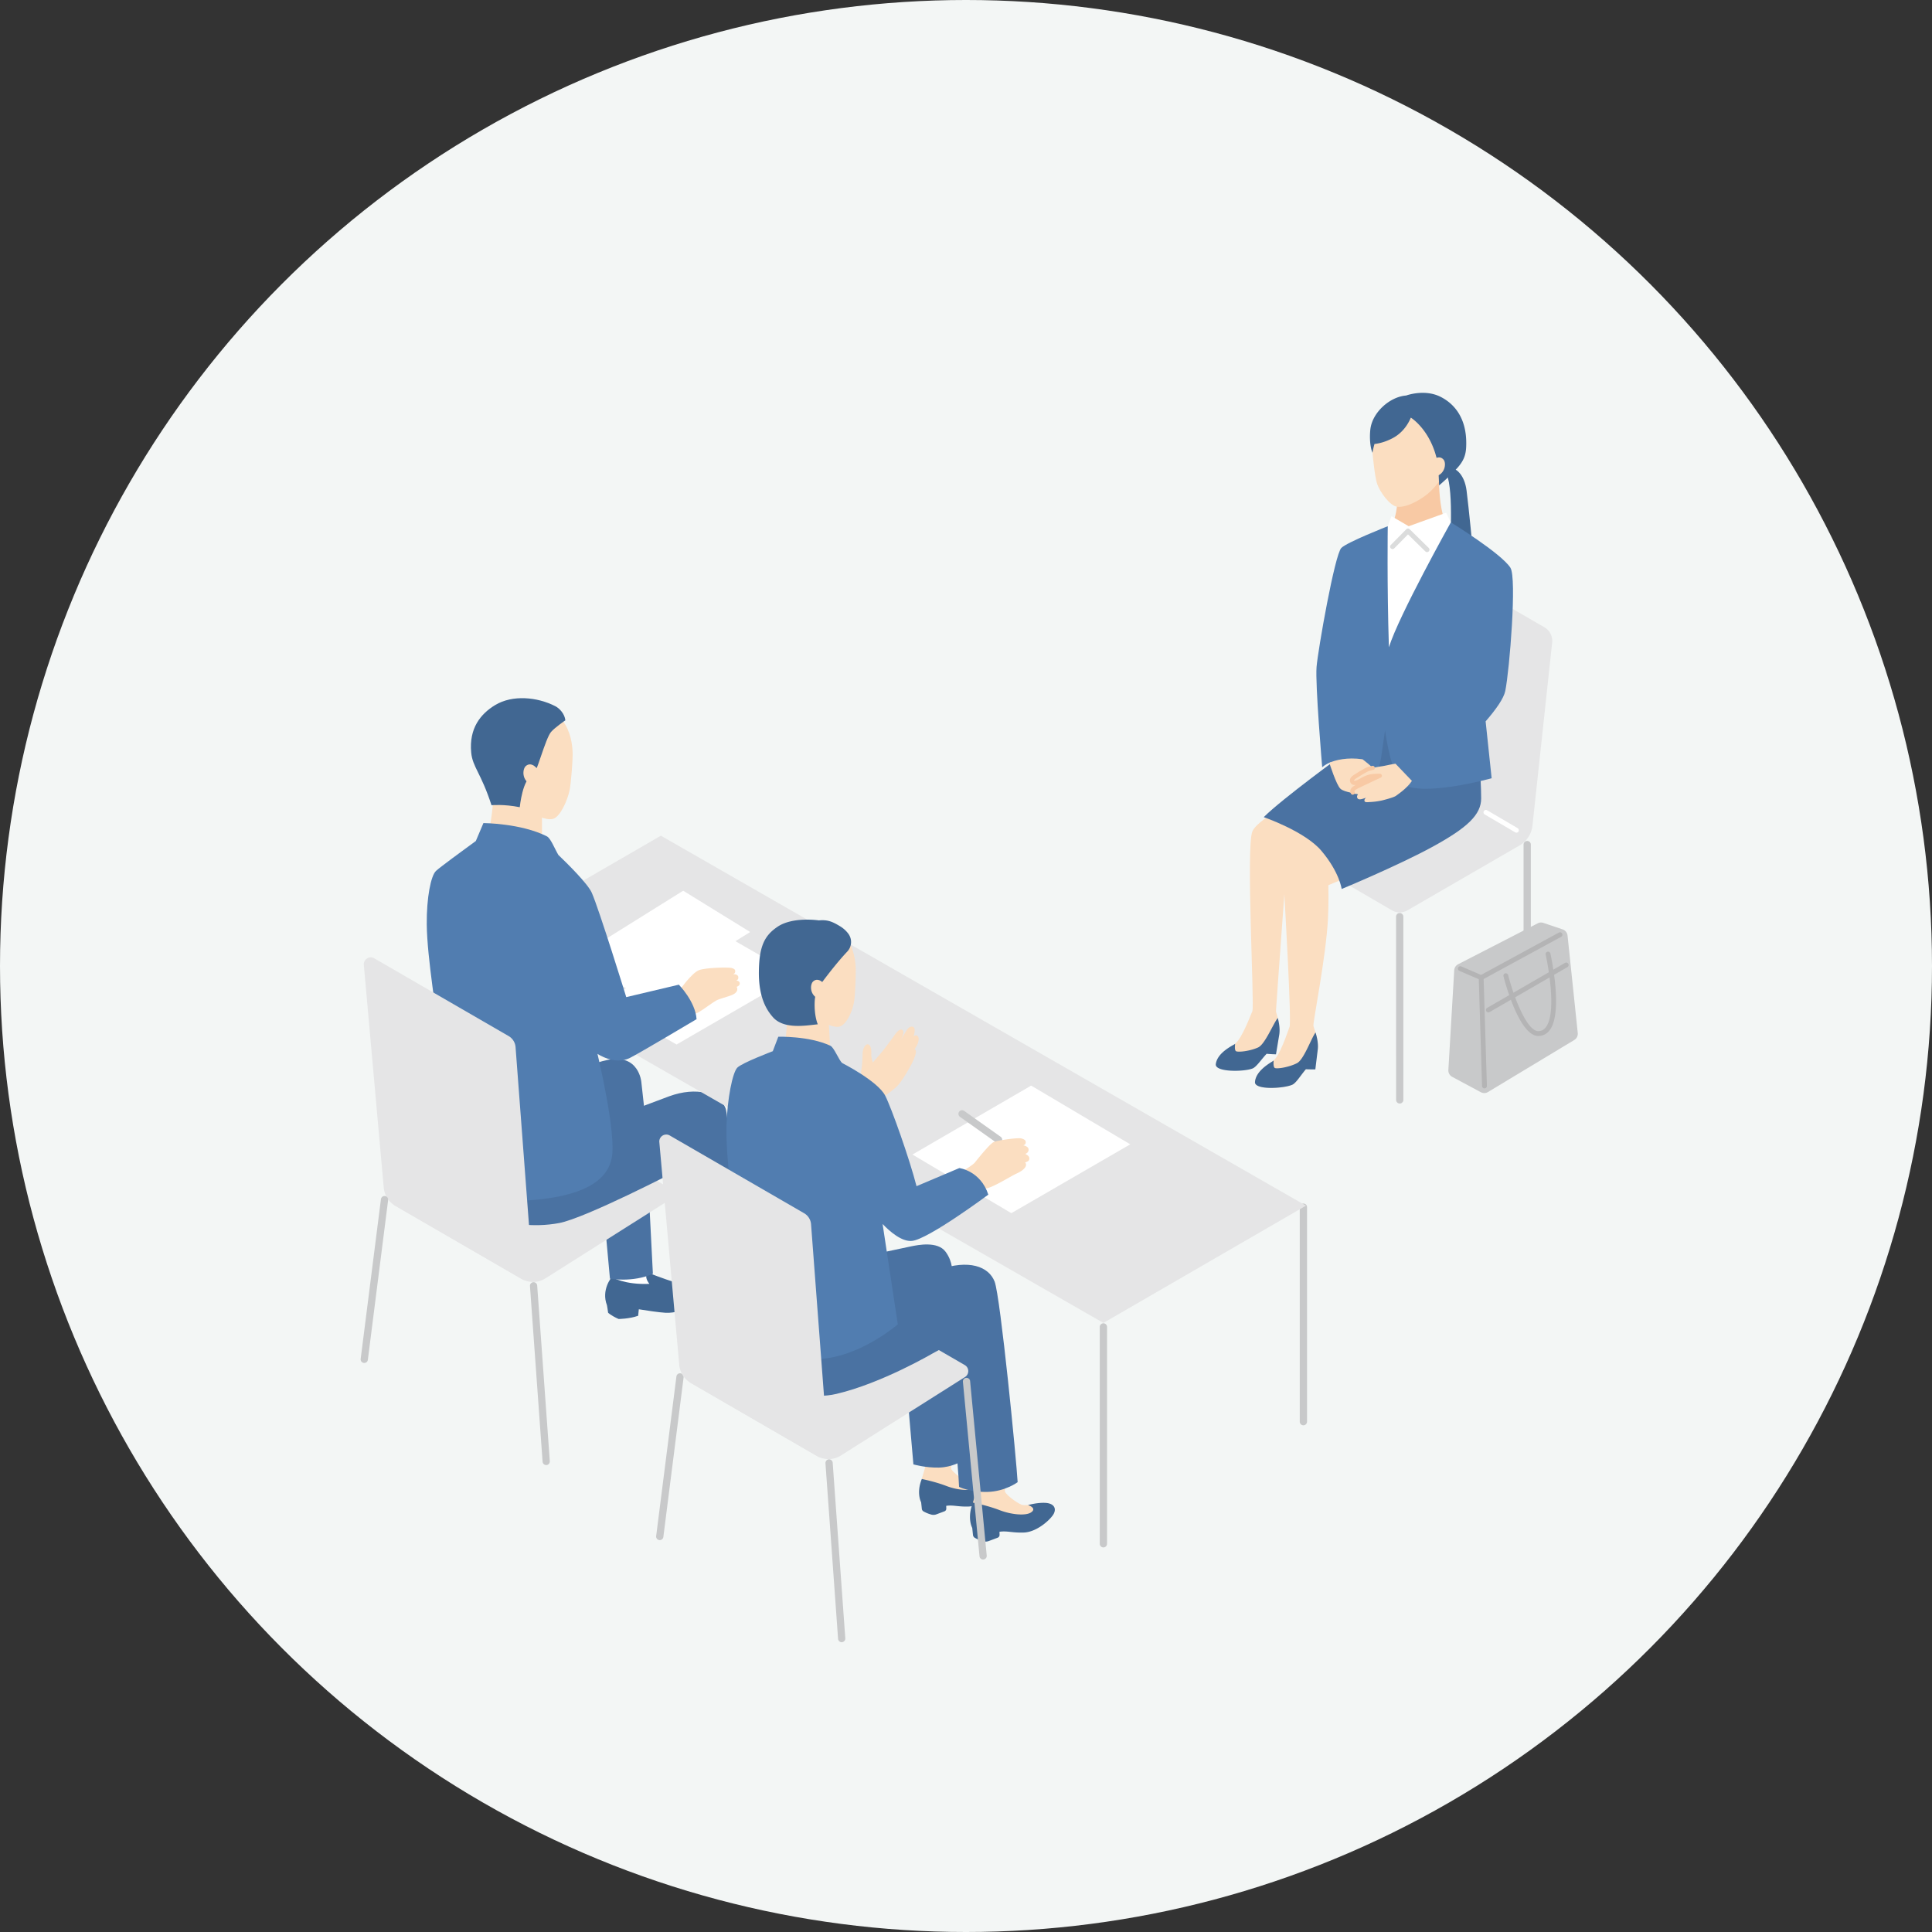 <svg fill="none" xmlns="http://www.w3.org/2000/svg" viewBox="0 0 300 300"><rect x="0" y="0" width="300" height="300" fill="#333333" stroke="none"/><circle cx="150" cy="150" r="150" fill="#F3F6F5"/><g clip-path="url(#a)"><path d="m100.469 195.39.238 2.809 1.727 1.624-2.342 1.207-5.241-.885.133-1.834.005-2.921h5.48Z" fill="#fff"/><path d="M94.984 198.312s2.026 1.222 5.86 1.043c0 0-.377-.402-.475-.921-.085-.464.09-.869.09-.869s2.955 1.152 4.142 1.471c1.102.298 3.026-.188 4.132-.112 2.063.139 1.569 2.424 1.569 2.424s-4.008 2.678-6.961 2.5c-1.084-.066-2.819-.332-4.146-.544l-.103 1.009c-1.396.493-3.04.498-3.04.498-1.247-.561-1.627-.976-1.627-.976-.005-.178-.177-1.156-.177-1.156-.927-2.414.736-4.365.736-4.365v-.002Z" fill="#416792"/><path d="m93.041 180.221 1.671 18.334s3.5.634 6.669-.756l-.939-18.385-7.398.807h-.002Z" fill="#4A72A2"/><path d="m61.32 185.342 19.71-11.972a3.607 3.607 0 0 1 3.672-.039l19.223 11.128c.706.408.725 1.422.037 1.859l-19.265 12.184a3.602 3.602 0 0 1-3.728.073l-19.63-11.365a1.086 1.086 0 0 1-.02-1.868Z" fill="#E5E5E6"/><path d="m87.212 180.762 9.21-3.421 3.653-4.904-.489-4.424s-.352-4.41-5.173-3.441c-4.738.951-11.107 5.094-11.107 5.094l3.908 11.096h-.002Z" fill="#4A72A2"/><path d="M92.193 174.768s7.135-2.866 11.71-4.534c4.259-1.551 7.846-.512 8.753 1.839.908 2.351 1.185 31.748 1.185 31.748-3.843 2.636-8.019.153-8.019.153l-.669-22.202s-14.232 7.377-18.33 8.143c-8.002 1.5-16.189-2.39-17.716-6.026-1.53-3.637.282-13.977.282-13.977l21.777-.414 1.027 5.267v.003Z" fill="#4A72A2"/><path d="M202.391 221.321a.566.566 0 0 1-.564-.566v-33.262a.566.566 0 1 1 1.129 0v33.262a.566.566 0 0 1-.565.566Z" fill="#C8C9CA"/><path d="m71.198 147.959 100.138 57.464 31.454-18.21-100.169-57.447-31.423 18.193Z" fill="#E5E5E6"/><path d="M171.336 240.282a.565.565 0 0 1-.565-.565v-33.628a.566.566 0 1 1 1.129 0v33.628a.565.565 0 0 1-.564.565Z" fill="#C8C9CA"/><path d="m175.507 177.689-18.467 10.692-15.354-9.104 18.433-10.706 15.388 9.118Z" fill="#fff"/><path d="M76.63 123.449s-.203 4.914-1.297 7.446l5.684 2.16 3.15-2.155s-.005-4.261-.018-7.363l-3.48-2.28-4.04 2.192Z" fill="#FBDEC1"/><path d="M81.953 125.654c.696.856 2.822 1.77 3.9 1.507 1.123-.276 2.28-2.89 2.599-4.485.236-1.178.489-4.821.47-5.516-.02-.696.075-7.251-6.424-7.636-6.683-.395-8.206 3.755-8.16 6.611.037 2.183 1.358 5.253 6.266 6.77 0 0 .673 1.92 1.347 2.751l.002-.002Z" fill="#FBDEC1"/><path d="M116.49 144.722 99.832 155.09l-10.375-6.4 16.628-10.381 10.405 6.413Z" fill="#fff"/><path d="m123.523 151.5-18.467 10.691-11.501-6.599 18.433-10.709 11.535 6.617Z" fill="#fff"/><path d="M114.169 150.836c0-.293-.175-.436-.61-.539-.436-.102-3.887-.073-5.018.349-1.128.424-2.943 3.031-2.943 3.031s-.505.169-1.157.295l-.798 4.168c1.328-.034 4.062-.512 4.801-.939.863-.497 2.296-1.597 2.751-1.831.452-.234.557-.222 2.167-.754 1.612-.531 1.021-1.378 1.021-1.378s.54-.173.487-.573c-.054-.4-.55-.407-.55-.407s.397-.095.321-.571c-.075-.473-.827-.427-.827-.427s.348-.048.353-.424h.002Z" fill="#FBDEC1"/><path d="M108.162 158.255c-.178-2.739-2.753-5.356-2.753-5.356l-8.165 1.934s-4.222-13.659-5.358-16.217c-.625-1.407-3.804-4.541-5.185-5.863-.545-.917-1.194-2.585-1.768-2.878-4.001-2.041-9.868-2.068-9.868-2.068l-1.18 2.785c-1.865 1.356-5.595 4.085-6.189 4.648-.788.747-1.466 4.137-1.43 8.275.049 5.37 1.666 14.252 1.734 16.893.068 2.639-1.243 22.747-1.243 22.747s6.085 3.37 10.738 3.38c12.552.026 16.748-2.946 17.5-6.756.748-3.807-2.219-16.139-2.219-16.139s2.656 1.821 5.035.634c1.534-.766 10.351-6.019 10.351-6.019Z" fill="#517DB0"/><path d="m56.496 149.849 3.091 34.572a3.616 3.616 0 0 0 1.79 2.809l19.703 11.406a1.082 1.082 0 0 0 1.62-1.022l-2.644-35.018a2.174 2.174 0 0 0-1.077-1.717l-20.865-12.072c-.76-.439-1.698.161-1.62 1.037l.002.005Z" fill="#E5E5E6"/><path d="M56.564 211.639c-.024 0-.048 0-.073-.004a.562.562 0 0 1-.486-.632l3.145-24.775a.563.563 0 1 1 1.116.144l-3.145 24.775a.563.563 0 0 1-.557.492ZM84.814 227.494a.565.565 0 0 1-.562-.525l-1.958-27.26a.562.562 0 1 1 1.121-.08l1.958 27.26a.567.567 0 0 1-.52.605h-.042.003Z" fill="#C8C9CA"/><path d="M82.715 120.469c.53-.107 1.974-5.821 2.862-6.828.606-.688 2.211-1.79 2.211-1.79-.1-1.01-.92-1.866-1.547-2.188-2.83-1.454-6.671-1.8-9.349-.183-2.257 1.361-4.081 3.602-3.724 7.38.214 2.256 1.52 3.141 3.152 8.172 0 0 1.907-.188 4.388.31 0 0 .452-4.561 2.004-4.873h.003Z" fill="#416792"/><path d="M82.637 121.908c-1.71-.659-1.52-2.519-.975-2.971.768-.636 1.493.171 1.493.171l.523.405-.672 2.556-.37-.161ZM150.999 230.011c-.312.019-.757.026-.956-.061-.708-.317-1.994-1.249-2.34-1.837 0 0-.219-8.152-.367-11.238l-5.628 1.152s1.97 8.567 1.972 9.577c0 .375-.394 1.402-.547 2.051l.499 2.077 6.905.632 2.376-1.507-.825-.837-1.092-.007.003-.002Z" fill="#FBDEC1"/><path d="M153.492 229.698c-1.17-.071-2.493.315-2.493.315.438.136 1.184.551.421 1.053-.764.503-2.792.322-4.49-.334-1.698-.656-3.792-1.075-3.792-1.075-.895 2.204-.104 3.616-.104 3.616l.107 1.012a.524.524 0 0 0 .255.4c.234.135.637.337 1.204.495.26.074.537.064.793-.031l1.265-.473a.436.436 0 0 0 .282-.422l-.013-.429c1.114-.164 1.827.17 3.486.107 1.902-.071 3.901-1.932 4.283-2.714.382-.783-.027-1.452-1.199-1.525l-.005.005Z" fill="#416792"/><path d="M159.628 233.708c-.338.019-.822.029-1.039-.069-.771-.344-2.169-1.358-2.541-1.995 0 0-.236-8.862-.399-12.215l-6.119 1.251s2.142 9.313 2.145 10.411c0 .407-.428 1.526-.594 2.229l.543 2.258 7.505.688 2.583-1.639-.897-.91-1.187-.009Z" fill="#FBDEC1"/><path d="M162.34 233.366c-1.272-.078-2.71.342-2.71.342.477.148 1.289.6.457 1.146-.831.546-3.035.351-4.881-.364-1.846-.714-4.122-1.17-4.122-1.17-.973 2.397-.115 3.931-.115 3.931l.115 1.1c.019.18.121.344.279.436.253.147.694.366 1.309.539.285.081.586.069.861-.034l1.374-.514a.473.473 0 0 0 .307-.459l-.015-.466c1.211-.178 1.985.186 3.789.118 2.067-.076 4.239-2.1 4.655-2.951.416-.851-.029-1.578-1.303-1.656v.002Z" fill="#416792"/><path d="m140.186 208.379 1.646 19.01s1.887.544 3.955.497c2.067-.046 3.558-.999 3.558-.999l-1.586-19.832-7.573 1.324Z" fill="#4A72A2"/><path d="m146.555 206.465.433 2.516c.44 4.446 1.81 18.471 1.936 21.9 0 0 1.639.844 4.395.783 2.755-.061 4.699-1.512 4.699-1.512-.173-3.265-2.668-28.792-3.573-31.138l-7.892 7.451h.002Z" fill="#4A72A2"/><path d="m107.204 212.849 19.71-11.972a3.603 3.603 0 0 1 3.672-.039l19.224 11.128c.705.407.724 1.422.036 1.859l-19.265 12.183a3.6 3.6 0 0 1-3.728.074l-19.63-11.365a1.086 1.086 0 0 1-.019-1.868Z" fill="#E5E5E6"/><path d="M102.449 239.149c-.025 0-.049 0-.073-.005a.562.562 0 0 1-.487-.632l3.145-24.775a.561.561 0 0 1 .63-.488.56.56 0 0 1 .486.632l-3.144 24.775a.565.565 0 0 1-.557.493ZM130.698 255a.566.566 0 0 1-.562-.524l-1.958-27.261a.566.566 0 0 1 .521-.604.56.56 0 0 1 .6.521l1.958 27.261a.562.562 0 0 1-.52.602h-.042l.003.005Z" fill="#C8C9CA"/><path d="M141.499 193.529c1.024-.21 4.091-.836 5.324.834 1.233 1.671 1.004 3.275 1.004 3.275s-12.168 5.917-12.126 5.741c.012-.056-2.561-8.072-2.561-8.072s7.481-1.6 8.361-1.78l-.002.002Z" fill="#4A72A2"/><path d="M122.246 156.553s.061 4.653-.742 7.07l4.884 1.931 2.549-2.102s-.204-4.029-.358-6.963l-6.33.066-.003-.002Z" fill="#FBDEC1"/><path d="M155.063 177.548a.574.574 0 0 1-.326-.103l-5.669-4.019a.568.568 0 0 1-.146-.782.563.563 0 0 1 .778-.154c.044.029 3.582 2.539 5.686 4.031a.567.567 0 0 1-.326 1.027h.003Z" fill="#C8C9CA"/><path d="M126.512 157.777c.688.786 2.865 1.912 3.877 1.622 1.053-.302 1.987-2.358 2.235-3.882.182-1.125.294-4.585.25-5.244-.043-.658-.182-6.875-6.355-7.009-6.345-.139-7.778 3.885-7.632 6.592.112 2.066 1.603 4.892 6.307 6.156 0 0 .649 1.002 1.318 1.763v.002ZM159.27 177.272c-.039-.387-.761-.512-.761-.512-.552-.102-3.592.293-4.232.59-.639.298-2.814 3.054-2.838 3.09-.496.734-4.478 2.81-4.478 2.81l1.718 3.475s3.042-2.08 4.195-2.139c1.153-.058 3.957-1.9 5.01-2.373 1.082-.485 1.739-1.175 1.304-1.719.287-.088.678-.193.647-.656-.025-.337-.407-.561-.65-.668.307-.073.591-.356.521-.754-.071-.385-.569-.519-.8-.561.33-.144.391-.319.364-.58v-.003ZM142.411 160.816c-.17-.105-.36-.039-.545.105.168-.541.272-1.266-.024-1.439-.389-.224-.81.12-1.019.437-.209.314-1.049 1.741-1.049 1.741.307-.546.764-1.5.314-1.741-.389-.208-.878.358-1.274.943-.229.339-.584.798-1.275 1.729-.561.761-1.999 2.383-1.999 2.383s-.275-.673-.243-1.358c.032-.686-.107-1.41-.538-1.456-.43-.047-.778.753-.807 1.307-.029.554-.037 1.719-.204 2.663-.168.941.661 2.702.661 2.702l-1.272 1.598 2.247 2.712 1.8-2.834s1.72-1.151 2.323-1.866c.606-.712 1.663-2.434 2.162-3.456.569-1.163.681-1.899.423-2.002a.259.259 0 0 0-.095-.015c.122-.207.239-.397.307-.512.209-.346.601-1.336.104-1.641h.003Z" fill="#FBDEC1"/><path d="m146.988 208.981-2.14 1.161s-7.944 4.663-14.977 6.304c-7.034 1.639-15.566-3.736-15.86-8.267-.294-4.531 1.296-10.17 1.296-10.17h18.248l.587 3.72s6.795-2.859 11.569-4.551c4.753-1.683 7.829-.512 8.736 1.836l-.362 7.151-7.095 2.816h-.002Z" fill="#4A72A2"/><path d="m148.961 181.377-6.643 2.812c-1.072-4.195-3.901-12.192-4.874-14.072-1.165-2.256-6.656-5.043-6.656-5.043-.504-.39-1.26-2.419-1.856-2.697-3.31-1.542-8.079-1.391-8.079-1.391l-.854 2.242s-4.77 1.802-5.511 2.558c-.732.749-1.562 4.804-1.676 8.967-.144 5.175 1.073 12.667 1.231 15.208.158 2.541-1.243 15.555-1.243 15.555s7.35 5.514 13.863 5.514 12.747-5.383 12.747-5.383l-2.36-15.583c1.153 1.2 2.977 2.763 4.541 2.626 2.515-.222 11.876-7.189 11.876-7.189-1.221-3.722-4.511-4.127-4.511-4.127l.005.003Z" fill="#517DB0"/><path d="M152.658 242.165a.563.563 0 0 1-.56-.512l-2.578-27.087a.563.563 0 0 1 .506-.615.56.56 0 0 1 .613.507l2.578 27.088a.563.563 0 0 1-.506.614c-.019 0-.036.003-.053.003v.002Z" fill="#C8C9CA"/><path d="m102.381 177.358 3.091 34.572a3.614 3.614 0 0 0 1.79 2.809l19.702 11.406a1.082 1.082 0 0 0 1.62-1.022l-2.644-35.018a2.17 2.17 0 0 0-1.077-1.716l-20.865-12.072a1.083 1.083 0 0 0-1.62 1.036l.003.005Z" fill="#E5E5E6"/><path d="M127.02 153.375c2.177-2.968 3.665-4.685 4.541-5.611a2.166 2.166 0 0 0 .158-2.79c-.302-.4-.71-.803-1.262-1.137-1.143-.69-1.9-1.056-3.308-.919 0 0-4.037-.617-6.411.988-1.999 1.351-2.848 2.972-2.901 6.935-.056 4.3 1.386 6.19 2.174 7.097 1.715 1.968 5.256 1.278 6.975 1.117 0 0-.569-1.253-.484-3.47.054-1.361.518-2.212.518-2.212v.002Z" fill="#416792"/><path d="M127.293 155.175c-1.644-.563-1.53-2.334-1.029-2.78.705-.632 1.42.107 1.42.107l.511.366-.545 2.446-.357-.139Z" fill="#FBDEC1"/><path d="m239.82 97.408-19.406-11.235a1.215 1.215 0 0 0-1.817.927l-2.974 28.011a4.064 4.064 0 0 1-1.985 3.078l-16.769 9.838a1.221 1.221 0 0 0 .002 2.107l19.255 11.213a2.424 2.424 0 0 0 2.437.002l17.395-10.069a4.067 4.067 0 0 0 2.004-3.085l3.057-28.419a2.44 2.44 0 0 0-1.202-2.373l.003.005Z" fill="#E5E5E6"/><path d="M235.471 129.297a.38.38 0 0 1-.189-.051l-4.75-2.785a.376.376 0 0 1 .379-.649l4.75 2.785a.377.377 0 0 1-.19.7Z" fill="#fff"/><path d="M217.352 171.356a.566.566 0 0 1-.564-.566l-.008-28.409a.566.566 0 1 1 1.129 0l.007 28.409a.566.566 0 0 1-.564.566ZM237.142 157.906a.565.565 0 0 1-.564-.565v-26.159a.565.565 0 1 1 1.128 0v26.159a.565.565 0 0 1-.564.565Z" fill="#C8C9CA"/><path d="m242.646 144.315-2.997-1.01a1.124 1.124 0 0 0-.873.066l-12.355 6.355a1.13 1.13 0 0 0-.61.939l-.91 15.484c-.027.439.207.853.593 1.063l4.449 2.385c.35.188.771.178 1.111-.029l13.399-8.08a1.13 1.13 0 0 0 .54-1.085l-1.586-15.135a1.13 1.13 0 0 0-.761-.953Z" fill="#C8C9CA"/><path d="M229.994 152.18c-.051 0-.1-.01-.149-.032l-3.23-1.39a.379.379 0 0 1-.197-.495.38.38 0 0 1 .494-.198l3.062 1.32 12.081-6.575a.373.373 0 0 1 .508.151c.1.183.032.412-.151.51l-12.241 6.662a.377.377 0 0 1-.18.047h.003Z" fill="#B4B4B5"/><path d="M230.507 169.002a.374.374 0 0 1-.374-.365l-.514-16.823a.377.377 0 0 1 .365-.388h.012c.202 0 .37.161.375.366l.513 16.823a.376.376 0 0 1-.365.387h-.012ZM231.11 157.203a.381.381 0 0 1-.326-.187.378.378 0 0 1 .139-.515l12.114-6.997a.378.378 0 0 1 .375.654l-12.114 6.997a.377.377 0 0 1-.188.051v-.003Z" fill="#B4B4B5"/><path d="M238.869 160.867c-2.946 0-5.166-8.319-5.412-9.27a.375.375 0 1 1 .727-.188c.869 3.376 2.902 8.704 4.682 8.704h.022c.465-.012.834-.202 1.133-.583 1.932-2.475.017-11.184-.002-11.274a.376.376 0 1 1 .732-.163c.083.373 2.009 9.147-.139 11.901-.437.563-1.011.856-1.707.873h-.036Z" fill="#B4B4B5"/><path d="M198.413 158.067c-.144-.551-.287-.954-.282-1.076.075-1.409 1.688-23.387 1.688-23.387l9.594-5.375-5.431-5.558s-8.578 4.202-9.512 6.426c-1.021 2.439.353 27.102-.004 27.919-.339.775-1.598 4.19-2.676 5.065l-.472 1.088.436 1.073 4.385-1.142 2.271-5.033h.003Z" fill="#FBDEC1"/><path d="M226.02 72.918s1.379.685 1.71 3.268c.365 2.838.961 9.167.961 9.167l-3.576.122s.672-9.118-.481-11.88l.18-1.182 1.204.502.002.003Z" fill="#416792"/><path d="m206.266 137.45 11.086-4.639-7.939-5.94s-8.848 2.916-9.448 4.731c-.866 2.614-.477 8.296-.477 8.296s1.08 18.698.756 19.542c-.323.844-1.556 4.704-2.651 5.368-1.097.666-2.604 1.746-2.719 3.202-.102 1.295 4.534 1.017 5.815.414.55-.258 1.207-1.326 1.917-2.192.944-1.149 1.902-2.217 2.019-3.297.177-1.666-.684-3.4-.681-3.68.009-1.012 1.938-10.623 2.261-16.523.134-2.421.064-5.28.064-5.28l-.003-.002Z" fill="#FBDEC1"/><path d="m209.968 113.918-1.379 3.207s-9.473 6.887-12.358 9.76c0 0 6.385 2.195 8.946 5.217 2.823 3.328 3.157 5.94 3.157 5.94s8.789-3.643 14.138-6.57c5.401-2.955 7.522-4.975 7.522-7.496 0-3.334-.533-9.046-.533-9.046l-4.042-3.848-13.848.246-1.603 2.593v-.003Z" fill="#4A72A2"/><path d="m216.571 87.226 9.707-4.443c-3.072.027-2.848-9.245-2.848-9.245l-3.493 1.473-2.904 1.217s.234 6.513-2.646 6.513l2.187 4.485h-.003Z" fill="#F8C9A4"/><path d="M222.112 76.308c-1.063 1.036-3.547 2.57-5.161 2.38-1.114-.132-2.668-2.268-3.104-3.534-.379-1.102-.717-4.66-.771-5.333-.053-.673-.839-6.99 5.392-8.048 6.406-1.09 8.556 3.45 8.785 5.45.236 2.074.231 5.18-3.753 7.517 0 0-.644.844-1.386 1.568h-.002Z" fill="#FBDEC1"/><path d="m225.286 81.11-.73-1.493-5.813 2.095-2.675-1.56-.576 1.56-1.842 4.868 1.015 16.742 11.355-18.166-.734-4.046Z" fill="#fff"/><path d="M221.589 85.729a.378.378 0 0 1-.263-.107l-2.692-2.641-2.136 2.168a.375.375 0 1 1-.532-.53l2.398-2.433a.377.377 0 0 1 .53-.005l2.96 2.904a.376.376 0 0 1-.263.644h-.002Z" fill="#DBDCDC"/><path d="M198.413 158.067c-.705.878-1.982 4.085-3.043 4.575-1.208.556-2.989.771-3.412.602-.236-.095-.226-.641-.165-1.168-.061.049-.119.09-.178.122-1.111.61-2.648 1.612-2.826 3.044-.156 1.275 4.434 1.202 5.728.663.554-.232 1.247-1.258 1.989-2.083.059-.063.114-.126.173-.19.715.068 1.454.085 1.454.085l.511-3.063c.139-.921-.044-1.88-.231-2.59v.003ZM204.274 160.325c-.673.92-1.819 4.217-2.87 4.758-1.196.615-2.984.915-3.419.764-.243-.086-.255-.639-.219-1.171a1.372 1.372 0 0 1-.173.132c-1.097.665-2.604 1.746-2.719 3.202-.102 1.295 4.534 1.017 5.815.414.55-.258 1.207-1.326 1.917-2.192.056-.068.109-.134.165-.2.728.036 1.474.022 1.474.022l.38-3.119c.099-.937-.129-1.898-.348-2.607l-.003-.003Z" fill="#416792"/><path d="M234.547 88.172c-1.428-2.248-9.262-7.062-9.262-7.062s-8.108 14.52-9.616 19.4c-.312-9.743-.178-18.798-.178-18.798s-6.335 2.485-7.211 3.373c-1.026 1.044-3.621 15.798-3.845 18.474-.224 2.675.875 15.586.875 15.586s.409-.43 1.333-.795c1.221.79 5.237 3.172 7.022 1.568.749-.673.841-2.954 1.401-6.497.578 3.96 1.651 7.589 2.524 8.228 3.089 2.261 14.031-.805 14.031-.805l-.934-8.833c1.608-1.853 2.817-3.565 3.052-4.726.669-3.297 1.807-17.532.803-19.11l.005-.002Z" fill="#517DB0"/><path d="M211.315 123.507c.625.334 2.634-.536 2.746-1.141.112-.605-.849-1.863-.849-1.863l.224-.934c-.287-.485-1.865-1.673-1.865-1.673-2.394-.346-4.215.129-5.156.549.004.012 1.084 3.45 1.731 4.033.647.586 2.544.69 3.169 1.027v.002Z" fill="#FBDEC1"/><path d="M214.465 119.001s-1.756.26-2.257.521c-.501.261-1.173.674-1.523.9-.348.227-.924.51-.698.954.226.444.956.034 1.496-.273.54-.308.776-.398 1.228-.525.45-.126 1.549-.119 1.549-.119s-3.305 1.544-3.628 1.727c-.324.182-.827.473-.574.895.253.419.875.061 1.418-.125-.331.166-.888.451-.725.915.163.463.834.173 1.379-.005 0 0-.324.212-.251.507.068.273.511.181.91.163a11.02 11.02 0 0 0 1.851-.253c.345-.09 1.785-.451 2.14-.717.372-.278 1.72-1.18 2.461-2.315l-2.548-2.663c-1.022.156-1.608.332-2.223.413h-.005Z" fill="#FBDEC1"/><path d="M210.056 123.402a.32.32 0 0 1-.275-.156.711.711 0 0 1-.09-.565c.102-.391.53-.63.783-.774l.075-.039a.91.91 0 0 1-.447-.007.657.657 0 0 1-.399-.339c-.333-.653.328-1.066.683-1.288l.124-.078a22.45 22.45 0 0 1 1.55-.917c.194-.1.532-.202 1.031-.312a.316.316 0 0 1 .379.244.317.317 0 0 1-.243.381c-.574.126-.795.214-.873.256-.501.261-1.167.673-1.493.885l-.137.085c-.391.244-.501.356-.452.454.105.071.457-.068 1.053-.405.56-.319.815-.417 1.299-.553.481-.135 1.522-.135 1.639-.132a.319.319 0 0 1 .132.609c-.917.43-3.352 1.571-3.61 1.715-.121.068-.445.249-.479.378 0 .007-.007.024.022.071a.322.322 0 0 1-.272.485v.002Z" fill="#F8C9A4"/><path d="M212.775 66.785c.24-2.695 3.018-5.18 5.569-5.368 0 0 2.841-1.059 5.336.197 2.496 1.256 3.994 3.673 3.999 7.158 0 1.393-.115 2.497-1.401 3.907-1.294 1.417-2.822 2.697-2.822 2.697-.031-1.563-.184-3.35-.184-3.35-.949-5.156-4.15-7.141-4.15-7.141s-.021-.012-.053-.027c-.328.797-1.133 2.283-2.799 3.168-1.268.675-2.333.863-2.839.915-.129.446-.236.902-.313 1.363 0 0-.227-.464-.336-1.42a10.384 10.384 0 0 1-.007-2.1Z" fill="#416792"/><path d="M222.693 74.04c1.751-.313 1.911-2.12 1.476-2.651-.615-.749-1.454-.115-1.454-.115l-.574.29.17 2.561.382-.085Z" fill="#FBDEC1"/></g><defs><clipPath id="a"><path fill="#fff" d="M56 61h189v194H56z"/></clipPath></defs></svg>